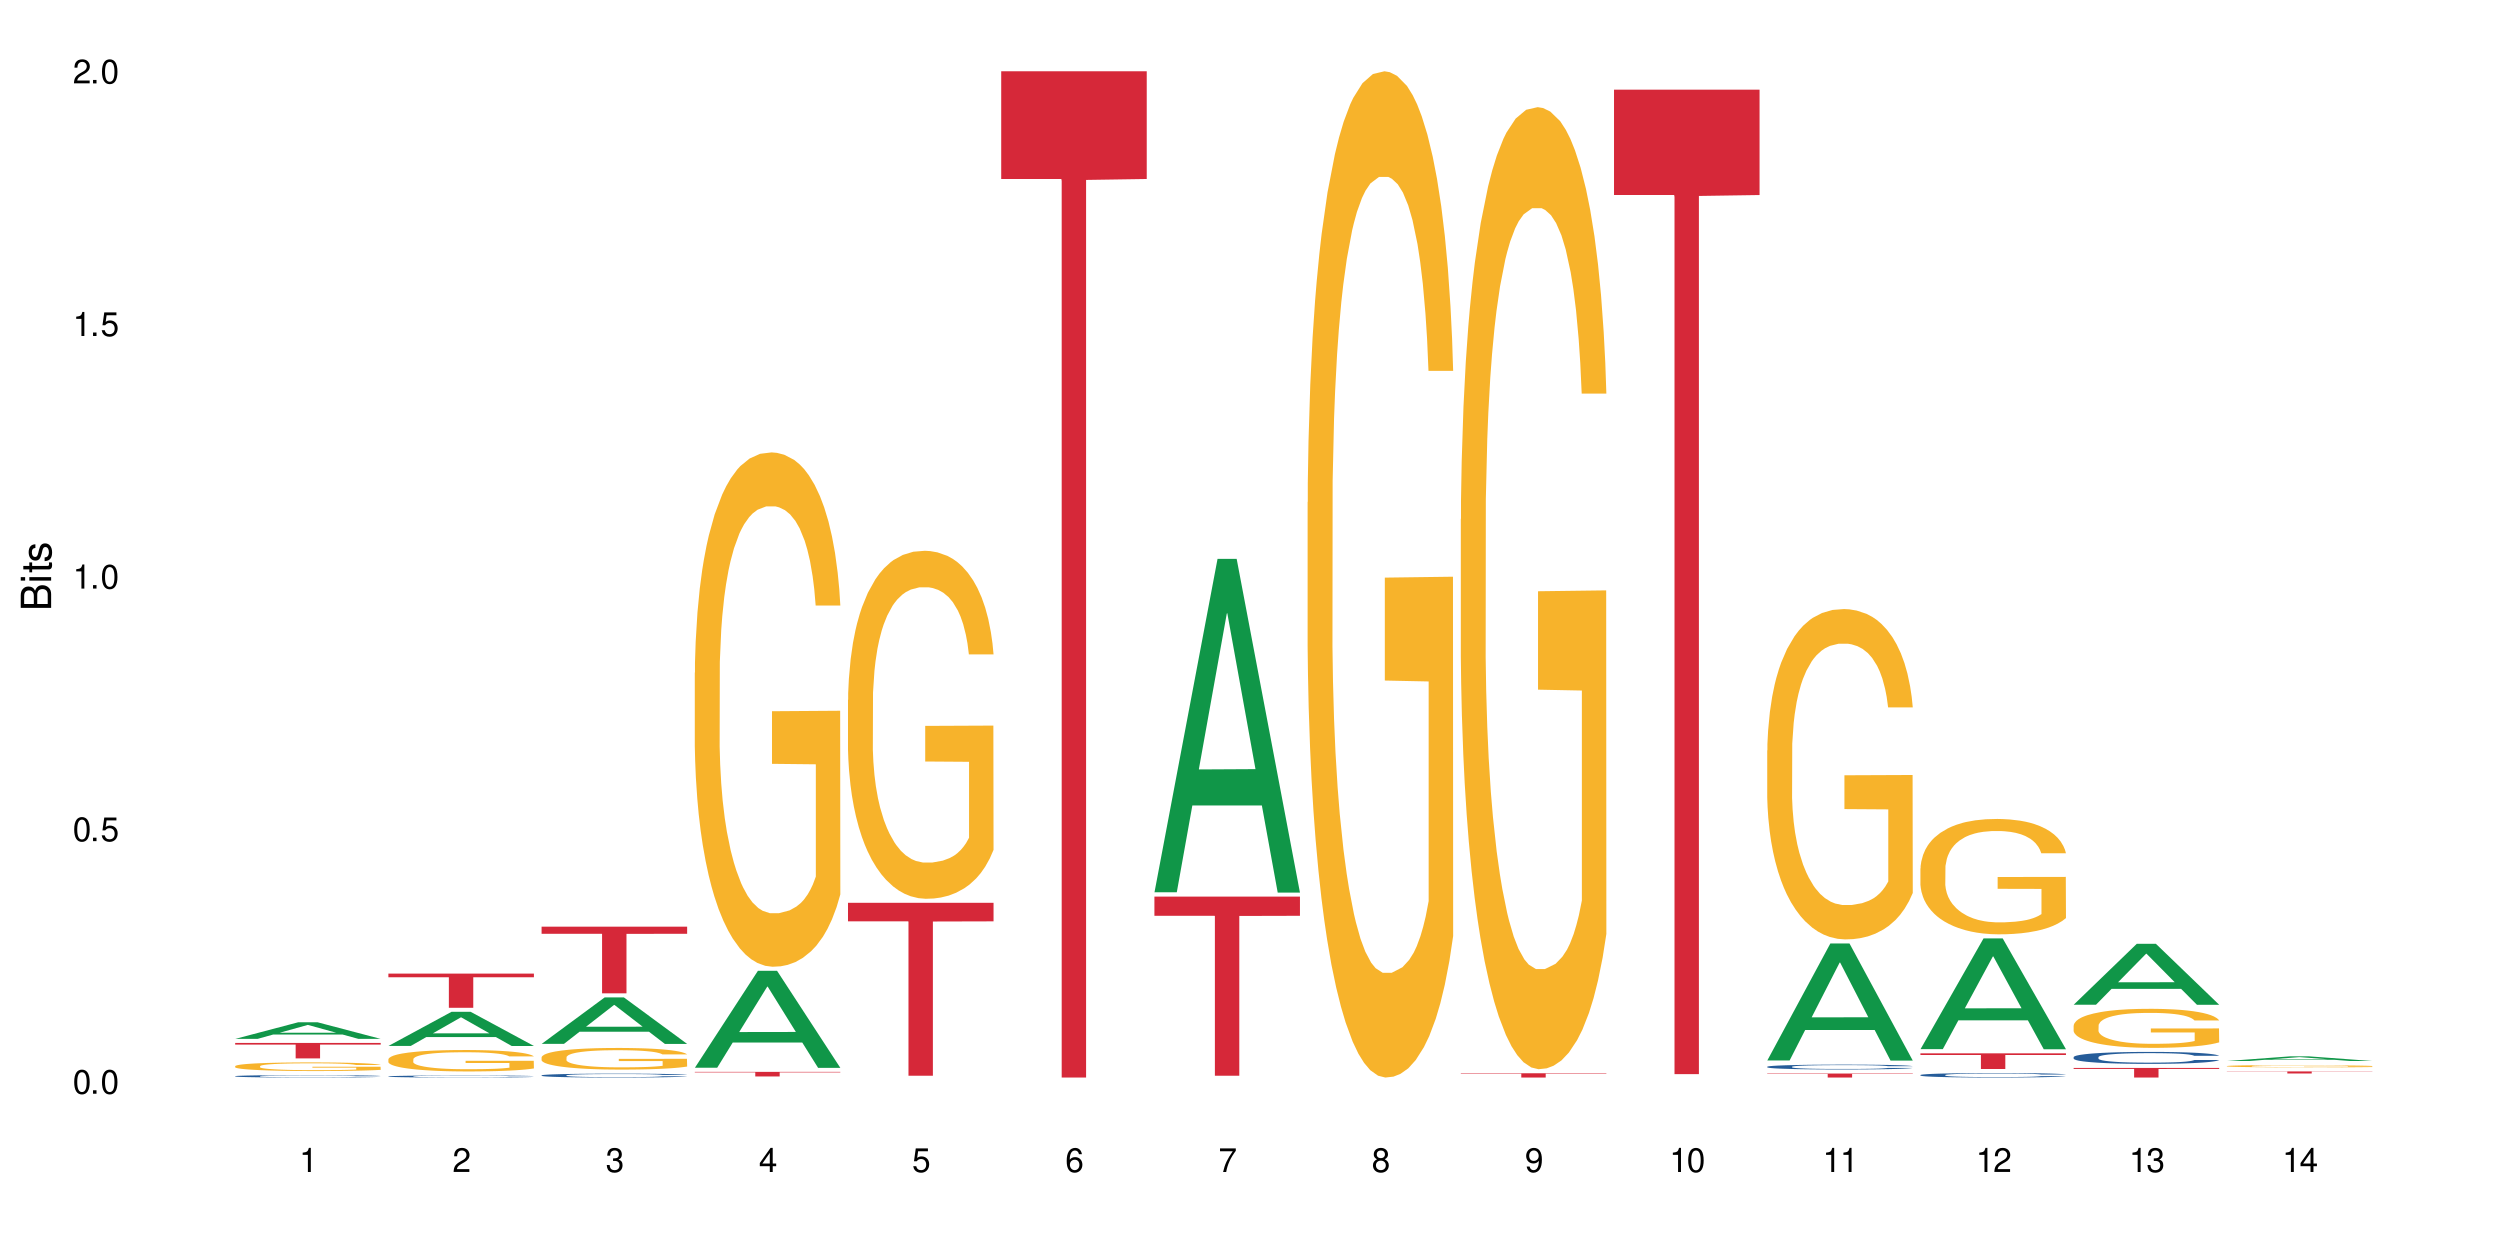 <?xml version="1.0" encoding="UTF-8"?>
<svg xmlns="http://www.w3.org/2000/svg" xmlns:xlink="http://www.w3.org/1999/xlink" width="720" height="360" viewBox="0 0 720 360">
<defs>
<g>
<g id="glyph-0-0">
</g>
<g id="glyph-0-1">
<path d="M 2.641 -6.938 C 2 -6.938 1.422 -6.656 1.078 -6.172 C 0.641 -5.562 0.406 -4.641 0.406 -3.359 C 0.406 -1.016 1.188 0.219 2.641 0.219 C 4.078 0.219 4.859 -1.016 4.859 -3.297 C 4.859 -4.641 4.656 -5.547 4.203 -6.172 C 3.844 -6.656 3.281 -6.938 2.641 -6.938 Z M 2.641 -6.188 C 3.547 -6.188 4 -5.25 4 -3.375 C 4 -1.406 3.562 -0.484 2.625 -0.484 C 1.734 -0.484 1.281 -1.438 1.281 -3.344 C 1.281 -5.25 1.734 -6.188 2.641 -6.188 Z M 2.641 -6.188 "/>
</g>
<g id="glyph-0-2">
<path d="M 1.828 -1 L 0.828 -1 L 0.828 0 L 1.828 0 Z M 1.828 -1 "/>
</g>
<g id="glyph-0-3">
<path d="M 4.562 -6.797 L 1.062 -6.797 L 0.547 -3.094 L 1.328 -3.094 C 1.719 -3.562 2.047 -3.734 2.578 -3.734 C 3.484 -3.734 4.062 -3.109 4.062 -2.094 C 4.062 -1.125 3.484 -0.531 2.578 -0.531 C 1.828 -0.531 1.375 -0.906 1.188 -1.672 L 0.328 -1.672 C 0.453 -1.109 0.547 -0.844 0.75 -0.594 C 1.125 -0.078 1.828 0.219 2.594 0.219 C 3.969 0.219 4.922 -0.781 4.922 -2.219 C 4.922 -3.562 4.031 -4.484 2.719 -4.484 C 2.25 -4.484 1.859 -4.359 1.469 -4.062 L 1.734 -5.969 L 4.562 -5.969 Z M 4.562 -6.797 "/>
</g>
<g id="glyph-0-4">
<path d="M 2.484 -4.938 L 2.484 0 L 3.328 0 L 3.328 -6.938 L 2.766 -6.938 C 2.469 -5.875 2.281 -5.734 0.984 -5.562 L 0.984 -4.938 Z M 2.484 -4.938 "/>
</g>
<g id="glyph-0-5">
<path d="M 4.859 -0.828 L 1.281 -0.828 C 1.359 -1.406 1.672 -1.781 2.5 -2.281 L 3.469 -2.828 C 4.406 -3.344 4.906 -4.062 4.906 -4.906 C 4.906 -5.484 4.672 -6.031 4.266 -6.406 C 3.859 -6.766 3.375 -6.938 2.719 -6.938 C 1.859 -6.938 1.219 -6.625 0.844 -6.031 C 0.609 -5.672 0.5 -5.234 0.484 -4.531 L 1.328 -4.531 C 1.359 -5.016 1.406 -5.281 1.531 -5.516 C 1.75 -5.938 2.188 -6.203 2.703 -6.203 C 3.469 -6.203 4.031 -5.641 4.031 -4.891 C 4.031 -4.344 3.719 -3.859 3.125 -3.516 L 2.234 -3 C 0.812 -2.172 0.406 -1.531 0.328 -0.016 L 4.859 -0.016 Z M 4.859 -0.828 "/>
</g>
<g id="glyph-0-6">
<path d="M 2.125 -3.188 L 2.578 -3.188 C 3.5 -3.188 3.984 -2.766 3.984 -1.922 C 3.984 -1.062 3.469 -0.531 2.594 -0.531 C 1.656 -0.531 1.203 -1 1.156 -2.016 L 0.312 -2.016 C 0.344 -1.453 0.438 -1.094 0.609 -0.781 C 0.953 -0.109 1.625 0.219 2.547 0.219 C 3.953 0.219 4.859 -0.625 4.859 -1.938 C 4.859 -2.828 4.516 -3.297 3.703 -3.594 C 4.344 -3.844 4.656 -4.328 4.656 -5.031 C 4.656 -6.219 3.875 -6.938 2.578 -6.938 C 1.203 -6.938 0.484 -6.172 0.453 -4.703 L 1.297 -4.703 C 1.312 -5.125 1.344 -5.359 1.453 -5.578 C 1.641 -5.969 2.062 -6.203 2.594 -6.203 C 3.344 -6.203 3.797 -5.75 3.797 -5 C 3.797 -4.516 3.609 -4.219 3.25 -4.047 C 3.016 -3.953 2.703 -3.922 2.125 -3.906 Z M 2.125 -3.188 "/>
</g>
<g id="glyph-0-7">
<path d="M 3.141 -1.672 L 3.141 0 L 3.984 0 L 3.984 -1.672 L 4.984 -1.672 L 4.984 -2.438 L 3.984 -2.438 L 3.984 -6.938 L 3.359 -6.938 L 0.266 -2.578 L 0.266 -1.672 Z M 3.141 -2.438 L 1 -2.438 L 3.141 -5.5 Z M 3.141 -2.438 "/>
</g>
<g id="glyph-0-8">
<path d="M 4.781 -5.125 C 4.609 -6.266 3.891 -6.938 2.844 -6.938 C 2.094 -6.938 1.422 -6.578 1.031 -5.953 C 0.594 -5.266 0.406 -4.422 0.406 -3.172 C 0.406 -2 0.578 -1.25 0.984 -0.641 C 1.359 -0.078 1.953 0.219 2.703 0.219 C 3.984 0.219 4.922 -0.75 4.922 -2.094 C 4.922 -3.375 4.062 -4.281 2.844 -4.281 C 2.172 -4.281 1.641 -4.031 1.281 -3.516 C 1.281 -5.234 1.828 -6.188 2.797 -6.188 C 3.391 -6.188 3.797 -5.797 3.938 -5.125 Z M 2.734 -3.531 C 3.547 -3.531 4.062 -2.953 4.062 -2.031 C 4.062 -1.156 3.484 -0.531 2.703 -0.531 C 1.922 -0.531 1.328 -1.188 1.328 -2.078 C 1.328 -2.938 1.906 -3.531 2.734 -3.531 Z M 2.734 -3.531 "/>
</g>
<g id="glyph-0-9">
<path d="M 4.984 -6.797 L 0.438 -6.797 L 0.438 -5.969 L 4.109 -5.969 C 2.5 -3.656 1.828 -2.234 1.328 0 L 2.219 0 C 2.594 -2.172 3.453 -4.047 4.984 -6.094 Z M 4.984 -6.797 "/>
</g>
<g id="glyph-0-10">
<path d="M 3.75 -3.656 C 4.469 -4.094 4.688 -4.438 4.688 -5.078 C 4.688 -6.172 3.844 -6.938 2.641 -6.938 C 1.438 -6.938 0.594 -6.172 0.594 -5.094 C 0.594 -4.438 0.812 -4.094 1.516 -3.656 C 0.734 -3.266 0.359 -2.703 0.359 -1.922 C 0.359 -0.656 1.281 0.219 2.641 0.219 C 3.984 0.219 4.922 -0.656 4.922 -1.922 C 4.922 -2.703 4.531 -3.266 3.75 -3.656 Z M 2.641 -6.188 C 3.359 -6.188 3.812 -5.75 3.812 -5.062 C 3.812 -4.406 3.344 -3.984 2.641 -3.984 C 1.922 -3.984 1.453 -4.406 1.453 -5.078 C 1.453 -5.75 1.922 -6.188 2.641 -6.188 Z M 2.641 -3.266 C 3.484 -3.266 4.062 -2.719 4.062 -1.906 C 4.062 -1.078 3.484 -0.531 2.625 -0.531 C 1.797 -0.531 1.219 -1.094 1.219 -1.906 C 1.219 -2.719 1.781 -3.266 2.641 -3.266 Z M 2.641 -3.266 "/>
</g>
<g id="glyph-0-11">
<path d="M 0.516 -1.578 C 0.672 -0.453 1.406 0.219 2.438 0.219 C 3.188 0.219 3.859 -0.141 4.266 -0.766 C 4.688 -1.453 4.891 -2.297 4.891 -3.547 C 4.891 -4.719 4.703 -5.453 4.312 -6.078 C 3.938 -6.641 3.344 -6.938 2.594 -6.938 C 1.297 -6.938 0.359 -5.969 0.359 -4.625 C 0.359 -3.344 1.234 -2.453 2.453 -2.453 C 3.094 -2.453 3.578 -2.672 4.016 -3.203 C 4 -1.484 3.469 -0.531 2.5 -0.531 C 1.906 -0.531 1.484 -0.906 1.359 -1.578 Z M 2.578 -6.203 C 3.375 -6.203 3.969 -5.531 3.969 -4.641 C 3.969 -3.797 3.391 -3.188 2.547 -3.188 C 1.734 -3.188 1.234 -3.766 1.234 -4.688 C 1.234 -5.562 1.797 -6.203 2.578 -6.203 Z M 2.578 -6.203 "/>
</g>
<g id="glyph-1-0">
</g>
<g id="glyph-1-1">
<path d="M 0 -0.953 L 0 -4.891 C 0 -5.719 -0.234 -6.344 -0.734 -6.797 C -1.188 -7.234 -1.812 -7.469 -2.5 -7.469 C -3.547 -7.469 -4.188 -7 -4.625 -5.875 C -4.984 -6.688 -5.625 -7.094 -6.531 -7.094 C -7.172 -7.094 -7.734 -6.859 -8.141 -6.391 C -8.562 -5.922 -8.75 -5.344 -8.75 -4.5 L -8.75 -0.953 Z M -4.984 -2.062 L -7.766 -2.062 L -7.766 -4.219 C -7.766 -4.844 -7.688 -5.203 -7.453 -5.5 C -7.219 -5.812 -6.859 -5.969 -6.375 -5.969 C -5.891 -5.969 -5.531 -5.812 -5.297 -5.5 C -5.062 -5.203 -4.984 -4.844 -4.984 -4.219 Z M -0.984 -2.062 L -4 -2.062 L -4 -4.781 C -4 -5.766 -3.438 -6.359 -2.484 -6.359 C -1.547 -6.359 -0.984 -5.766 -0.984 -4.781 Z M -0.984 -2.062 "/>
</g>
<g id="glyph-1-2">
<path d="M -6.281 -1.797 L -6.281 -0.797 L 0 -0.797 L 0 -1.797 Z M -8.75 -1.797 L -8.75 -0.797 L -7.484 -0.797 L -7.484 -1.797 Z M -8.75 -1.797 "/>
</g>
<g id="glyph-1-3">
<path d="M -6.281 -3.047 L -6.281 -2.016 L -8.016 -2.016 L -8.016 -1.016 L -6.281 -1.016 L -6.281 -0.172 L -5.469 -0.172 L -5.469 -1.016 L -0.719 -1.016 C -0.078 -1.016 0.281 -1.453 0.281 -2.234 C 0.281 -2.5 0.25 -2.719 0.188 -3.047 L -0.641 -3.047 C -0.609 -2.906 -0.594 -2.766 -0.594 -2.562 C -0.594 -2.141 -0.719 -2.016 -1.156 -2.016 L -5.469 -2.016 L -5.469 -3.047 Z M -6.281 -3.047 "/>
</g>
<g id="glyph-1-4">
<path d="M -4.531 -5.25 C -5.766 -5.25 -6.469 -4.422 -6.469 -2.969 C -6.469 -1.516 -5.719 -0.562 -4.547 -0.562 C -3.562 -0.562 -3.094 -1.062 -2.734 -2.562 L -2.516 -3.484 C -2.344 -4.188 -2.094 -4.469 -1.641 -4.469 C -1.047 -4.469 -0.641 -3.875 -0.641 -3 C -0.641 -2.453 -0.797 -2 -1.062 -1.75 C -1.25 -1.594 -1.422 -1.531 -1.875 -1.469 L -1.875 -0.406 C -0.422 -0.453 0.281 -1.266 0.281 -2.922 C 0.281 -4.5 -0.5 -5.516 -1.719 -5.516 C -2.656 -5.516 -3.172 -4.984 -3.469 -3.734 L -3.703 -2.766 C -3.891 -1.953 -4.156 -1.609 -4.594 -1.609 C -5.188 -1.609 -5.547 -2.125 -5.547 -2.938 C -5.547 -3.75 -5.203 -4.172 -4.531 -4.203 Z M -4.531 -5.25 "/>
</g>
</g>
</defs>
<rect x="-72" y="-36" width="864" height="432" fill="rgb(100%, 100%, 100%)" fill-opacity="1"/>
<path fill-rule="nonzero" fill="rgb(6.275%, 58.824%, 28.235%)" fill-opacity="1" d="M 67.73 299.199 L 67.777 299.191 L 85.914 294.406 L 91.422 294.406 L 109.648 299.203 L 103.242 299.203 L 98.676 297.949 L 78.656 297.949 L 74.18 299.199 L 67.73 299.199 L 80.582 297.434 L 96.84 297.43 L 88.734 295.191 L 88.645 295.184 L 88.555 295.199 L 80.539 297.43 L 80.582 297.434 Z M 67.73 299.199 "/>
<path fill-rule="nonzero" fill="rgb(14.51%, 36.078%, 60%)" fill-opacity="1" d="M 67.73 309.934 L 67.781 309.934 L 67.781 309.918 L 67.934 309.895 L 68.293 309.863 L 68.652 309.84 L 69.57 309.805 L 70.848 309.766 L 72.18 309.738 L 73.148 309.723 L 74.02 309.707 L 76.012 309.684 L 77.289 309.672 L 78.672 309.66 L 80.355 309.648 L 81.582 309.645 L 84.344 309.633 L 86.391 309.629 L 87.973 309.625 L 91.398 309.625 L 93.441 309.629 L 94.926 309.633 L 96.562 309.637 L 97.941 309.645 L 100.344 309.656 L 102.492 309.676 L 103.461 309.688 L 104.996 309.707 L 106.172 309.727 L 106.988 309.742 L 107.91 309.766 L 108.727 309.797 L 109.34 309.828 L 109.648 309.855 L 102.492 309.855 L 102.133 309.828 L 101.723 309.809 L 100.957 309.785 L 100.191 309.766 L 99.117 309.746 L 98.145 309.734 L 96.816 309.723 L 95.641 309.715 L 94.414 309.707 L 93.238 309.703 L 90.988 309.699 L 88.383 309.699 L 87.41 309.703 L 85.418 309.707 L 84.344 309.711 L 82.812 309.719 L 81.738 309.73 L 80.461 309.742 L 79.59 309.754 L 78.516 309.77 L 77.75 309.785 L 76.883 309.805 L 76.371 309.82 L 75.91 309.84 L 75.5 309.859 L 75.195 309.883 L 74.988 309.906 L 74.887 309.93 L 74.887 310.031 L 74.988 310.055 L 75.246 310.082 L 75.91 310.121 L 76.883 310.156 L 78.004 310.18 L 79.078 310.199 L 79.691 310.211 L 80.512 310.219 L 81.789 310.234 L 83.629 310.246 L 84.703 310.25 L 86.34 310.258 L 92.27 310.258 L 93.598 310.254 L 94.977 310.246 L 96.867 310.238 L 98.043 310.227 L 99.066 310.215 L 99.832 310.203 L 100.344 310.191 L 101.109 310.172 L 101.723 310.148 L 102.184 310.129 L 102.492 310.105 L 109.648 310.105 L 109.34 310.133 L 108.883 310.156 L 108.422 310.176 L 107.707 310.199 L 106.887 310.219 L 105.711 310.238 L 104.742 310.254 L 103.461 310.27 L 102.285 310.285 L 101.008 310.293 L 99.117 310.309 L 97.891 310.312 L 96.562 310.32 L 94.977 310.324 L 92.984 310.328 L 90.836 310.332 L 86.695 310.332 L 85.109 310.328 L 83.016 310.324 L 80.41 310.312 L 78.516 310.301 L 77.035 310.285 L 75.758 310.273 L 74.324 310.258 L 72.484 310.227 L 71.359 310.207 L 70.594 310.188 L 69.723 310.164 L 69.109 310.141 L 68.395 310.105 L 67.883 310.059 L 67.73 310.023 Z M 67.73 309.934 "/>
<path fill-rule="nonzero" fill="rgb(96.863%, 70.196%, 16.863%)" fill-opacity="1" d="M 67.73 307.039 L 67.781 307.039 L 67.781 306.992 L 67.988 306.891 L 68.496 306.75 L 69.164 306.633 L 69.879 306.543 L 70.34 306.496 L 71.105 306.426 L 71.77 306.379 L 73.457 306.273 L 75.602 306.18 L 76.777 306.137 L 78.109 306.102 L 80 306.059 L 80.867 306.039 L 83.527 306.004 L 86.543 305.98 L 89.863 305.977 L 91.398 305.977 L 93.496 305.984 L 96.355 306.012 L 97.992 306.035 L 99.27 306.059 L 100.602 306.086 L 102.234 306.133 L 103.77 306.188 L 104.996 306.242 L 106.223 306.309 L 107.246 306.383 L 108.113 306.461 L 108.883 306.555 L 109.34 306.637 L 109.648 306.715 L 102.543 306.715 L 102.133 306.637 L 101.672 306.574 L 100.906 306.5 L 100.141 306.445 L 99.375 306.402 L 97.941 306.344 L 96.715 306.305 L 95.18 306.273 L 93.699 306.254 L 92.012 306.242 L 90.988 306.234 L 88.281 306.234 L 85.828 306.254 L 84.395 306.27 L 83.375 306.289 L 81.941 306.324 L 81.074 306.352 L 80.562 306.367 L 79.027 306.438 L 78.004 306.504 L 77.445 306.547 L 76.727 306.613 L 76.215 306.676 L 75.652 306.766 L 75.348 306.832 L 74.938 306.988 L 74.887 307.398 L 75.039 307.484 L 75.348 307.578 L 75.758 307.66 L 76.371 307.746 L 76.984 307.812 L 78.059 307.898 L 78.977 307.957 L 79.691 307.996 L 81.074 308.059 L 81.637 308.078 L 82.965 308.121 L 84.344 308.152 L 86.031 308.18 L 87.309 308.191 L 89.355 308.203 L 91.961 308.203 L 95.027 308.191 L 96.969 308.172 L 98.301 308.152 L 99.168 308.137 L 100.242 308.113 L 101.008 308.09 L 101.723 308.066 L 102.594 308.027 L 102.594 307.484 L 89.969 307.48 L 89.969 307.227 L 109.598 307.223 L 109.648 308.113 L 108.574 308.176 L 107.246 308.234 L 105.969 308.277 L 104.637 308.316 L 102.746 308.359 L 101.215 308.387 L 98.863 308.418 L 96.715 308.441 L 94.465 308.453 L 92.473 308.461 L 90.121 308.461 L 88.023 308.457 L 85.777 308.445 L 83.988 308.426 L 82.352 308.402 L 80.715 308.375 L 78.672 308.328 L 77.34 308.289 L 75.961 308.238 L 74.582 308.184 L 73.355 308.121 L 72.535 308.074 L 71.719 308.02 L 70.848 307.953 L 70.031 307.875 L 69.418 307.805 L 68.855 307.723 L 68.445 307.648 L 68.039 307.547 L 67.832 307.465 L 67.73 307.395 Z M 67.73 307.039 "/>
<path fill-rule="nonzero" fill="rgb(83.922%, 15.686%, 22.353%)" fill-opacity="1" d="M 67.73 300.367 L 109.648 300.367 L 109.648 300.84 L 92.18 300.848 L 92.18 304.812 L 85.148 304.812 L 85.148 300.852 L 85.047 300.84 L 67.73 300.84 Z M 67.73 300.367 "/>
<path fill-rule="nonzero" fill="rgb(6.275%, 58.824%, 28.235%)" fill-opacity="1" d="M 111.855 301.23 L 111.898 301.223 L 130.035 291.402 L 135.543 291.402 L 153.77 301.242 L 147.367 301.242 L 142.801 298.672 L 122.781 298.672 L 118.301 301.23 L 111.855 301.23 L 124.707 297.609 L 140.961 297.602 L 132.855 293.008 L 132.766 293 L 132.68 293.027 L 124.66 297.602 L 124.707 297.609 Z M 111.855 301.23 "/>
<path fill-rule="nonzero" fill="rgb(14.51%, 36.078%, 60%)" fill-opacity="1" d="M 111.855 310 L 111.906 310 L 111.906 309.984 L 112.059 309.965 L 112.418 309.938 L 112.773 309.922 L 113.695 309.891 L 114.973 309.859 L 116.301 309.836 L 117.273 309.82 L 118.141 309.809 L 120.137 309.789 L 121.414 309.781 L 122.793 309.77 L 124.48 309.762 L 125.707 309.758 L 128.469 309.746 L 130.512 309.742 L 137.566 309.742 L 139.047 309.746 L 140.684 309.75 L 142.066 309.758 L 144.469 309.77 L 146.613 309.781 L 147.586 309.793 L 149.117 309.809 L 150.293 309.824 L 151.113 309.84 L 152.031 309.859 L 152.852 309.883 L 153.465 309.91 L 153.77 309.934 L 146.613 309.934 L 146.258 309.91 L 145.848 309.895 L 145.082 309.875 L 144.312 309.859 L 143.242 309.844 L 142.27 309.832 L 140.941 309.82 L 139.766 309.816 L 138.539 309.809 L 137.363 309.809 L 135.113 309.805 L 131.535 309.805 L 129.539 309.809 L 128.469 309.812 L 126.934 309.82 L 125.859 309.828 L 124.582 309.84 L 123.715 309.848 L 122.641 309.859 L 121.875 309.875 L 121.004 309.891 L 120.492 309.906 L 120.031 309.922 L 119.625 309.938 L 119.316 309.957 L 119.113 309.977 L 119.012 309.996 L 119.012 310.078 L 119.113 310.098 L 119.367 310.121 L 120.031 310.156 L 121.004 310.184 L 122.129 310.207 L 123.203 310.223 L 123.816 310.23 L 124.633 310.238 L 125.91 310.25 L 127.75 310.262 L 128.824 310.266 L 130.461 310.27 L 136.391 310.27 L 137.719 310.266 L 139.102 310.262 L 140.992 310.254 L 142.168 310.242 L 143.188 310.234 L 143.957 310.223 L 144.469 310.215 L 145.234 310.199 L 145.848 310.18 L 146.309 310.16 L 146.613 310.141 L 153.77 310.141 L 153.465 310.164 L 153.004 310.184 L 152.543 310.199 L 151.828 310.219 L 151.012 310.238 L 149.836 310.254 L 148.863 310.27 L 147.586 310.281 L 146.41 310.293 L 145.133 310.301 L 143.242 310.312 L 142.012 310.316 L 140.684 310.32 L 139.102 310.324 L 137.105 310.328 L 134.961 310.332 L 130.82 310.332 L 129.234 310.328 L 127.137 310.324 L 124.531 310.316 L 122.641 310.305 L 121.156 310.293 L 119.879 310.285 L 118.449 310.27 L 116.609 310.246 L 115.484 310.227 L 114.715 310.211 L 113.848 310.191 L 113.234 310.172 L 112.52 310.141 L 112.008 310.102 L 111.855 310.074 Z M 111.855 310 "/>
<path fill-rule="nonzero" fill="rgb(96.863%, 70.196%, 16.863%)" fill-opacity="1" d="M 111.855 305.051 L 111.906 305.043 L 111.906 304.93 L 112.109 304.676 L 112.621 304.328 L 113.285 304.039 L 114 303.816 L 114.461 303.695 L 115.227 303.527 L 115.891 303.402 L 117.578 303.148 L 119.727 302.914 L 120.902 302.812 L 122.23 302.715 L 124.121 302.609 L 124.992 302.57 L 127.648 302.48 L 130.664 302.422 L 133.988 302.406 L 135.523 302.41 L 137.617 302.434 L 140.48 302.496 L 142.117 302.551 L 143.395 302.609 L 144.723 302.684 L 146.359 302.793 L 147.891 302.93 L 149.117 303.066 L 150.348 303.234 L 151.367 303.414 L 152.238 303.613 L 153.004 303.848 L 153.465 304.047 L 153.77 304.242 L 146.664 304.242 L 146.258 304.047 L 145.797 303.895 L 145.031 303.707 L 144.262 303.574 L 143.496 303.465 L 142.066 303.32 L 140.84 303.23 L 139.305 303.148 L 137.82 303.098 L 136.137 303.066 L 135.113 303.055 L 132.402 303.055 L 129.949 303.094 L 128.52 303.137 L 127.496 303.184 L 126.066 303.27 L 125.195 303.336 L 124.684 303.379 L 123.152 303.555 L 122.129 303.715 L 121.566 303.82 L 120.852 303.988 L 120.34 304.141 L 119.777 304.367 L 119.469 304.535 L 119.062 304.918 L 119.012 305.934 L 119.164 306.148 L 119.469 306.379 L 119.879 306.582 L 120.492 306.797 L 121.105 306.961 L 122.18 307.18 L 123.102 307.328 L 123.816 307.422 L 125.195 307.574 L 125.758 307.625 L 127.086 307.727 L 128.469 307.805 L 130.152 307.875 L 131.434 307.906 L 133.477 307.934 L 136.082 307.934 L 139.152 307.902 L 141.094 307.855 L 142.422 307.812 L 143.293 307.773 L 144.363 307.711 L 145.133 307.652 L 145.848 307.59 L 146.715 307.496 L 146.715 306.148 L 134.09 306.145 L 134.09 305.512 L 153.719 305.508 L 153.77 307.711 L 152.699 307.863 L 151.367 308.008 L 150.09 308.121 L 148.762 308.219 L 146.871 308.324 L 145.336 308.391 L 142.984 308.473 L 140.84 308.523 L 138.59 308.555 L 136.594 308.574 L 134.242 308.578 L 132.148 308.566 L 129.898 308.531 L 128.109 308.488 L 126.473 308.43 L 124.84 308.359 L 122.793 308.238 L 121.465 308.145 L 120.082 308.027 L 118.703 307.883 L 117.477 307.734 L 116.66 307.613 L 115.84 307.48 L 114.973 307.309 L 114.152 307.117 L 113.539 306.941 L 112.98 306.746 L 112.57 306.559 L 112.16 306.305 L 111.957 306.102 L 111.855 305.93 Z M 111.855 305.051 "/>
<path fill-rule="nonzero" fill="rgb(83.922%, 15.686%, 22.353%)" fill-opacity="1" d="M 111.855 280.395 L 153.77 280.395 L 153.77 281.449 L 136.301 281.457 L 136.301 290.238 L 129.273 290.238 L 129.273 281.469 L 129.172 281.449 L 111.855 281.449 Z M 111.855 280.395 "/>
<path fill-rule="nonzero" fill="rgb(6.275%, 58.824%, 28.235%)" fill-opacity="1" d="M 155.977 300.633 L 156.023 300.621 L 174.16 287.242 L 179.668 287.242 L 197.895 300.648 L 191.488 300.648 L 186.922 297.148 L 166.902 297.148 L 162.426 300.633 L 155.977 300.633 L 168.828 295.699 L 185.086 295.688 L 176.98 289.434 L 176.891 289.422 L 176.801 289.457 L 168.785 295.688 L 168.828 295.699 Z M 155.977 300.633 "/>
<path fill-rule="nonzero" fill="rgb(14.51%, 36.078%, 60%)" fill-opacity="1" d="M 155.977 309.699 L 156.027 309.695 L 156.027 309.672 L 156.18 309.633 L 156.539 309.582 L 156.898 309.551 L 157.816 309.488 L 159.094 309.43 L 160.426 309.387 L 161.395 309.359 L 162.266 309.336 L 164.258 309.301 L 165.535 309.281 L 166.918 309.262 L 168.602 309.246 L 169.828 309.234 L 172.59 309.219 L 174.637 309.211 L 176.219 309.207 L 179.645 309.207 L 181.688 309.211 L 183.172 309.219 L 184.809 309.227 L 186.188 309.234 L 188.59 309.258 L 190.738 309.285 L 191.707 309.305 L 193.242 309.336 L 194.418 309.367 L 195.234 309.391 L 196.156 309.43 L 196.973 309.477 L 197.586 309.527 L 197.895 309.574 L 190.738 309.574 L 190.379 309.531 L 189.969 309.5 L 189.203 309.457 L 188.438 309.43 L 187.363 309.398 L 186.391 309.379 L 185.062 309.359 L 183.887 309.348 L 182.66 309.336 L 181.484 309.332 L 179.234 309.324 L 176.629 309.324 L 175.656 309.328 L 173.664 309.336 L 172.59 309.344 L 171.059 309.355 L 169.984 309.371 L 168.707 309.391 L 167.836 309.41 L 166.762 309.434 L 165.996 309.461 L 165.129 309.492 L 164.617 309.52 L 164.156 309.547 L 163.746 309.582 L 163.441 309.617 L 163.234 309.656 L 163.133 309.691 L 163.133 309.852 L 163.234 309.887 L 163.492 309.934 L 164.156 309.996 L 165.129 310.051 L 166.25 310.094 L 167.324 310.121 L 167.938 310.137 L 168.758 310.152 L 170.035 310.176 L 171.875 310.195 L 172.949 310.203 L 174.582 310.211 L 176.27 310.215 L 178.52 310.215 L 180.512 310.211 L 181.844 310.207 L 183.223 310.199 L 185.113 310.18 L 186.289 310.164 L 187.312 310.145 L 188.078 310.125 L 188.59 310.109 L 189.355 310.078 L 189.969 310.043 L 190.43 310.004 L 190.738 309.973 L 197.895 309.973 L 197.586 310.012 L 197.129 310.051 L 196.668 310.082 L 195.953 310.117 L 195.133 310.148 L 193.957 310.184 L 192.988 310.211 L 191.707 310.234 L 190.531 310.254 L 189.254 310.273 L 187.363 310.293 L 186.137 310.301 L 184.809 310.312 L 183.223 310.32 L 181.23 310.328 L 179.082 310.332 L 174.941 310.332 L 173.355 310.328 L 171.262 310.316 L 168.652 310.297 L 166.762 310.277 L 165.281 310.258 L 164.004 310.238 L 162.57 310.211 L 160.73 310.164 L 159.605 310.133 L 158.84 310.102 L 157.969 310.062 L 157.355 310.027 L 156.641 309.969 L 156.129 309.895 L 155.977 309.84 Z M 155.977 309.699 "/>
<path fill-rule="nonzero" fill="rgb(96.863%, 70.196%, 16.863%)" fill-opacity="1" d="M 155.977 304.48 L 156.027 304.477 L 156.027 304.359 L 156.234 304.105 L 156.742 303.75 L 157.41 303.461 L 158.125 303.234 L 158.582 303.113 L 159.352 302.945 L 160.016 302.816 L 161.703 302.562 L 163.848 302.324 L 165.023 302.219 L 166.355 302.125 L 168.246 302.016 L 169.113 301.977 L 171.773 301.883 L 174.789 301.828 L 178.109 301.809 L 179.645 301.816 L 181.742 301.84 L 184.602 301.902 L 186.238 301.957 L 187.516 302.016 L 188.848 302.09 L 190.48 302.203 L 192.016 302.34 L 193.242 302.477 L 194.469 302.648 L 195.492 302.828 L 196.359 303.027 L 197.129 303.27 L 197.586 303.469 L 197.895 303.668 L 190.789 303.668 L 190.379 303.469 L 189.918 303.312 L 189.152 303.125 L 188.387 302.988 L 187.617 302.879 L 186.188 302.734 L 184.961 302.641 L 183.426 302.562 L 181.945 302.512 L 180.258 302.477 L 179.234 302.465 L 176.527 302.465 L 174.074 302.504 L 172.641 302.551 L 171.617 302.598 L 170.188 302.68 L 169.32 302.75 L 168.809 302.797 L 167.273 302.973 L 166.25 303.133 L 165.688 303.238 L 164.973 303.41 L 164.461 303.562 L 163.898 303.793 L 163.594 303.961 L 163.184 304.348 L 163.133 305.375 L 163.285 305.59 L 163.594 305.824 L 164.004 306.027 L 164.617 306.246 L 165.23 306.41 L 166.305 306.633 L 167.223 306.781 L 167.938 306.879 L 169.32 307.031 L 169.883 307.082 L 171.211 307.184 L 172.59 307.266 L 174.277 307.332 L 175.555 307.367 L 177.602 307.395 L 180.207 307.395 L 183.273 307.359 L 185.215 307.316 L 186.547 307.27 L 187.414 307.23 L 188.488 307.168 L 189.254 307.109 L 189.969 307.047 L 190.84 306.953 L 190.84 305.59 L 178.215 305.586 L 178.215 304.949 L 197.844 304.941 L 197.895 307.168 L 196.82 307.32 L 195.492 307.469 L 194.215 307.582 L 192.883 307.68 L 190.992 307.789 L 189.461 307.855 L 187.109 307.938 L 184.961 307.988 L 182.711 308.023 L 180.719 308.039 L 178.367 308.043 L 176.27 308.031 L 174.023 308 L 172.234 307.953 L 170.598 307.895 L 168.961 307.824 L 166.918 307.703 L 165.586 307.605 L 164.207 307.488 L 162.828 307.344 L 161.602 307.191 L 160.781 307.07 L 159.965 306.934 L 159.094 306.762 L 158.277 306.57 L 157.664 306.395 L 157.102 306.195 L 156.691 306.008 L 156.285 305.75 L 156.078 305.547 L 155.977 305.367 Z M 155.977 304.48 "/>
<path fill-rule="nonzero" fill="rgb(83.922%, 15.686%, 22.353%)" fill-opacity="1" d="M 155.977 266.879 L 197.895 266.879 L 197.895 268.934 L 180.426 268.953 L 180.426 286.078 L 173.395 286.078 L 173.395 268.969 L 173.293 268.934 L 155.977 268.934 Z M 155.977 266.879 "/>
<path fill-rule="nonzero" fill="rgb(6.275%, 58.824%, 28.235%)" fill-opacity="1" d="M 200.102 307.516 L 200.145 307.492 L 218.281 279.59 L 223.789 279.59 L 242.016 307.543 L 235.613 307.543 L 231.047 300.246 L 211.027 300.246 L 206.547 307.516 L 200.102 307.516 L 212.953 297.23 L 229.207 297.203 L 221.102 284.156 L 221.012 284.133 L 220.926 284.211 L 212.906 297.203 L 212.953 297.23 Z M 200.102 307.516 "/>
<path fill-rule="nonzero" fill="rgb(96.863%, 70.196%, 16.863%)" fill-opacity="1" d="M 200.102 193.738 L 200.152 193.602 L 200.152 190.898 L 200.355 184.809 L 200.867 176.422 L 201.531 169.523 L 202.246 164.109 L 202.707 161.27 L 203.473 157.211 L 204.137 154.234 L 205.824 148.148 L 207.973 142.465 L 209.148 140.031 L 210.477 137.73 L 212.367 135.16 L 213.238 134.211 L 215.895 132.047 L 218.91 130.695 L 222.234 130.289 L 223.77 130.426 L 225.863 130.965 L 228.727 132.453 L 230.363 133.809 L 231.641 135.16 L 232.969 136.918 L 234.605 139.625 L 236.137 142.871 L 237.363 146.117 L 238.594 150.176 L 239.613 154.504 L 240.484 159.242 L 241.25 164.922 L 241.711 169.656 L 242.016 174.395 L 234.91 174.395 L 234.504 169.656 L 234.043 166.004 L 233.277 161.539 L 232.508 158.293 L 231.742 155.723 L 230.312 152.207 L 229.082 150.043 L 227.551 148.148 L 226.066 146.93 L 224.383 146.117 L 223.359 145.848 L 220.648 145.848 L 218.195 146.793 L 216.766 147.875 L 215.742 148.957 L 214.312 150.988 L 213.441 152.613 L 212.93 153.695 L 211.398 157.887 L 210.375 161.676 L 209.812 164.246 L 209.098 168.305 L 208.586 171.957 L 208.023 177.367 L 207.715 181.426 L 207.309 190.625 L 207.258 214.977 L 207.41 220.121 L 207.715 225.664 L 208.125 230.535 L 208.738 235.676 L 209.352 239.602 L 210.426 244.875 L 211.348 248.395 L 212.062 250.695 L 213.441 254.348 L 214.004 255.562 L 215.332 258 L 216.715 259.895 L 218.398 261.516 L 219.68 262.328 L 221.723 263.004 L 224.328 263.004 L 227.398 262.191 L 229.34 261.109 L 230.668 260.027 L 231.539 259.082 L 232.609 257.594 L 233.379 256.242 L 234.094 254.754 L 234.961 252.453 L 234.961 220.121 L 222.336 219.984 L 222.336 204.832 L 241.965 204.695 L 242.016 257.594 L 240.941 261.246 L 239.613 264.762 L 238.336 267.469 L 237.008 269.77 L 235.117 272.34 L 233.582 273.965 L 231.23 275.855 L 229.082 277.074 L 226.836 277.887 L 224.84 278.293 L 222.488 278.426 L 220.395 278.156 L 218.145 277.344 L 216.355 276.262 L 214.719 274.91 L 213.082 273.152 L 211.039 270.309 L 209.711 268.012 L 208.328 265.168 L 206.949 261.789 L 205.723 258.133 L 204.906 255.293 L 204.086 252.047 L 203.219 247.988 L 202.398 243.387 L 201.785 239.195 L 201.223 234.461 L 200.816 229.996 L 200.406 223.906 L 200.203 219.035 L 200.102 214.844 Z M 200.102 193.738 "/>
<path fill-rule="nonzero" fill="rgb(83.922%, 15.686%, 22.353%)" fill-opacity="1" d="M 200.102 308.707 L 242.016 308.707 L 242.016 308.848 L 224.547 308.848 L 224.547 310.023 L 217.52 310.023 L 217.52 308.852 L 217.418 308.848 L 200.102 308.848 Z M 200.102 308.707 "/>
<path fill-rule="nonzero" fill="rgb(96.863%, 70.196%, 16.863%)" fill-opacity="1" d="M 244.223 201.555 L 244.273 201.461 L 244.273 199.633 L 244.477 195.512 L 244.988 189.836 L 245.652 185.168 L 246.371 181.508 L 246.828 179.586 L 247.598 176.84 L 248.262 174.824 L 249.949 170.707 L 252.094 166.863 L 253.27 165.215 L 254.602 163.66 L 256.492 161.922 L 257.359 161.277 L 260.02 159.816 L 263.035 158.898 L 266.355 158.625 L 267.891 158.715 L 269.988 159.082 L 272.848 160.09 L 274.484 161.004 L 275.762 161.922 L 277.094 163.109 L 278.727 164.941 L 280.262 167.137 L 281.488 169.336 L 282.715 172.082 L 283.738 175.008 L 284.605 178.211 L 285.371 182.059 L 285.832 185.262 L 286.141 188.465 L 279.035 188.465 L 278.625 185.262 L 278.164 182.789 L 277.398 179.77 L 276.633 177.57 L 275.863 175.832 L 274.434 173.453 L 273.207 171.988 L 271.672 170.707 L 270.191 169.883 L 268.504 169.336 L 267.48 169.152 L 264.773 169.152 L 262.32 169.793 L 260.887 170.523 L 259.863 171.258 L 258.434 172.629 L 257.566 173.727 L 257.055 174.461 L 255.52 177.297 L 254.496 179.859 L 253.934 181.598 L 253.219 184.344 L 252.707 186.816 L 252.145 190.477 L 251.84 193.223 L 251.43 199.449 L 251.379 215.926 L 251.531 219.402 L 251.84 223.156 L 252.25 226.449 L 252.863 229.93 L 253.477 232.582 L 254.547 236.152 L 255.469 238.531 L 256.184 240.09 L 257.566 242.559 L 258.129 243.383 L 259.457 245.031 L 260.836 246.312 L 262.523 247.41 L 263.801 247.961 L 265.848 248.418 L 268.453 248.418 L 271.52 247.867 L 273.461 247.137 L 274.793 246.406 L 275.66 245.766 L 276.734 244.758 L 277.5 243.84 L 278.215 242.836 L 279.086 241.277 L 279.086 219.402 L 266.461 219.312 L 266.461 209.059 L 286.09 208.969 L 286.141 244.758 L 285.066 247.227 L 283.738 249.609 L 282.461 251.438 L 281.129 252.996 L 279.238 254.734 L 277.707 255.832 L 275.355 257.113 L 273.207 257.938 L 270.957 258.488 L 268.965 258.762 L 266.613 258.852 L 264.516 258.668 L 262.27 258.121 L 260.477 257.387 L 258.844 256.473 L 257.207 255.281 L 255.164 253.359 L 253.832 251.805 L 252.453 249.883 L 251.074 247.594 L 249.848 245.125 L 249.027 243.199 L 248.211 241.004 L 247.34 238.258 L 246.523 235.145 L 245.91 232.309 L 245.348 229.105 L 244.938 226.086 L 244.531 221.965 L 244.324 218.672 L 244.223 215.832 Z M 244.223 201.555 "/>
<path fill-rule="nonzero" fill="rgb(83.922%, 15.686%, 22.353%)" fill-opacity="1" d="M 244.223 260.016 L 286.141 260.016 L 286.141 265.348 L 268.672 265.395 L 268.672 309.809 L 261.641 309.809 L 261.641 265.441 L 261.539 265.348 L 244.223 265.348 Z M 244.223 260.016 "/>
<path fill-rule="nonzero" fill="rgb(83.922%, 15.686%, 22.353%)" fill-opacity="1" d="M 288.348 20.527 L 330.262 20.527 L 330.262 51.547 L 312.793 51.82 L 312.793 310.332 L 305.766 310.332 L 305.766 52.094 L 305.664 51.547 L 288.348 51.547 Z M 288.348 20.527 "/>
<path fill-rule="nonzero" fill="rgb(6.275%, 58.824%, 28.235%)" fill-opacity="1" d="M 332.469 256.973 L 332.512 256.883 L 350.652 160.957 L 356.16 160.957 L 374.387 257.062 L 367.98 257.062 L 363.414 231.977 L 343.395 231.977 L 338.918 256.973 L 332.469 256.973 L 345.32 221.598 L 361.578 221.508 L 353.473 176.66 L 353.383 176.57 L 353.293 176.84 L 345.277 221.508 L 345.32 221.598 Z M 332.469 256.973 "/>
<path fill-rule="nonzero" fill="rgb(83.922%, 15.686%, 22.353%)" fill-opacity="1" d="M 332.469 258.227 L 374.387 258.227 L 374.387 263.75 L 356.918 263.797 L 356.918 309.816 L 349.887 309.816 L 349.887 263.848 L 349.785 263.75 L 332.469 263.75 Z M 332.469 258.227 "/>
<path fill-rule="nonzero" fill="rgb(96.863%, 70.196%, 16.863%)" fill-opacity="1" d="M 376.594 144.652 L 376.645 144.387 L 376.645 139.094 L 376.848 127.184 L 377.359 110.777 L 378.023 97.277 L 378.738 86.691 L 379.199 81.133 L 379.965 73.195 L 380.629 67.371 L 382.316 55.461 L 384.465 44.348 L 385.641 39.582 L 386.969 35.082 L 388.859 30.055 L 389.73 28.203 L 392.387 23.965 L 395.402 21.32 L 398.727 20.527 L 400.258 20.789 L 402.355 21.848 L 405.219 24.762 L 406.855 27.406 L 408.133 30.055 L 409.461 33.496 L 411.098 38.789 L 412.629 45.141 L 413.855 51.492 L 415.082 59.43 L 416.105 67.902 L 416.977 77.164 L 417.742 88.281 L 418.203 97.543 L 418.508 106.805 L 411.402 106.805 L 410.996 97.543 L 410.535 90.398 L 409.766 81.664 L 409 75.312 L 408.234 70.281 L 406.801 63.402 L 405.574 59.168 L 404.043 55.461 L 402.559 53.078 L 400.871 51.492 L 399.852 50.961 L 397.141 50.961 L 394.688 52.816 L 393.258 54.934 L 392.234 57.051 L 390.801 61.02 L 389.934 64.195 L 389.422 66.312 L 387.891 74.516 L 386.867 81.93 L 386.305 86.957 L 385.59 94.898 L 385.078 102.043 L 384.516 112.629 L 384.207 120.57 L 383.801 138.566 L 383.75 186.207 L 383.902 196.262 L 384.207 207.113 L 384.617 216.641 L 385.23 226.699 L 385.844 234.375 L 386.918 244.695 L 387.836 251.578 L 388.555 256.078 L 389.934 263.223 L 390.496 265.605 L 391.824 270.367 L 393.207 274.074 L 394.891 277.25 L 396.172 278.836 L 398.215 280.16 L 400.82 280.16 L 403.891 278.574 L 405.832 276.457 L 407.16 274.34 L 408.031 272.484 L 409.102 269.574 L 409.871 266.926 L 410.586 264.016 L 411.453 259.516 L 411.453 196.262 L 398.828 195.996 L 398.828 166.355 L 418.457 166.09 L 418.508 269.574 L 417.434 276.719 L 416.105 283.602 L 414.828 288.895 L 413.5 293.395 L 411.609 298.422 L 410.074 301.598 L 407.723 305.305 L 405.574 307.688 L 403.328 309.273 L 401.332 310.066 L 398.98 310.332 L 396.887 309.805 L 394.637 308.215 L 392.848 306.098 L 391.211 303.453 L 389.574 300.012 L 387.531 294.453 L 386.203 289.953 L 384.82 284.395 L 383.441 277.777 L 382.215 270.633 L 381.398 265.074 L 380.578 258.723 L 379.711 250.781 L 378.891 241.785 L 378.277 233.578 L 377.715 224.316 L 377.309 215.582 L 376.898 203.672 L 376.695 194.145 L 376.594 185.941 Z M 376.594 144.652 "/>
<path fill-rule="nonzero" fill="rgb(96.863%, 70.196%, 16.863%)" fill-opacity="1" d="M 420.715 149.531 L 420.766 149.281 L 420.766 144.219 L 420.969 132.832 L 421.48 117.145 L 422.145 104.238 L 422.863 94.117 L 423.32 88.805 L 424.09 81.211 L 424.754 75.645 L 426.441 64.258 L 428.586 53.633 L 429.762 49.078 L 431.094 44.773 L 432.984 39.969 L 433.852 38.195 L 436.512 34.148 L 439.527 31.617 L 442.848 30.859 L 444.383 31.113 L 446.477 32.125 L 449.34 34.906 L 450.977 37.438 L 452.254 39.969 L 453.582 43.258 L 455.219 48.316 L 456.754 54.391 L 457.98 60.465 L 459.207 68.055 L 460.23 76.152 L 461.098 85.008 L 461.863 95.637 L 462.324 104.492 L 462.633 113.348 L 455.527 113.348 L 455.117 104.492 L 454.656 97.66 L 453.891 89.309 L 453.125 83.238 L 452.355 78.43 L 450.926 71.852 L 449.699 67.801 L 448.164 64.258 L 446.684 61.98 L 444.996 60.465 L 443.973 59.957 L 441.266 59.957 L 438.812 61.73 L 437.379 63.754 L 436.355 65.777 L 434.926 69.574 L 434.059 72.609 L 433.547 74.633 L 432.012 82.477 L 430.988 89.562 L 430.426 94.371 L 429.711 101.961 L 429.199 108.793 L 428.637 118.914 L 428.332 126.508 L 427.922 143.711 L 427.871 189.258 L 428.023 198.875 L 428.332 209.25 L 428.742 218.359 L 429.355 227.973 L 429.969 235.312 L 431.039 245.18 L 431.961 251.758 L 432.676 256.062 L 434.059 262.891 L 434.617 265.168 L 435.949 269.723 L 437.328 273.266 L 439.016 276.305 L 440.293 277.82 L 442.336 279.086 L 444.945 279.086 L 448.012 277.57 L 449.953 275.543 L 451.285 273.52 L 452.152 271.75 L 453.227 268.965 L 453.992 266.434 L 454.707 263.652 L 455.578 259.352 L 455.578 198.875 L 442.953 198.621 L 442.953 170.281 L 462.582 170.027 L 462.633 268.965 L 461.559 275.797 L 460.23 282.375 L 458.953 287.438 L 457.621 291.738 L 455.73 296.547 L 454.195 299.582 L 451.848 303.125 L 449.699 305.402 L 447.449 306.922 L 445.457 307.68 L 443.105 307.934 L 441.008 307.426 L 438.758 305.91 L 436.969 303.883 L 435.336 301.355 L 433.699 298.066 L 431.652 292.75 L 430.324 288.449 L 428.945 283.137 L 427.566 276.809 L 426.336 269.977 L 425.52 264.664 L 424.703 258.59 L 423.832 251 L 423.016 242.398 L 422.402 234.551 L 421.84 225.695 L 421.43 217.348 L 421.023 205.961 L 420.816 196.852 L 420.715 189.008 Z M 420.715 149.531 "/>
<path fill-rule="nonzero" fill="rgb(83.922%, 15.686%, 22.353%)" fill-opacity="1" d="M 420.715 309.098 L 462.633 309.098 L 462.633 309.23 L 445.16 309.23 L 445.16 310.332 L 438.133 310.332 L 438.133 309.23 L 420.715 309.23 Z M 420.715 309.098 "/>
<path fill-rule="nonzero" fill="rgb(83.922%, 15.686%, 22.353%)" fill-opacity="1" d="M 464.836 25.816 L 506.754 25.816 L 506.754 56.168 L 489.285 56.434 L 489.285 309.355 L 482.258 309.355 L 482.258 56.699 L 482.156 56.168 L 464.836 56.168 Z M 464.836 25.816 "/>
<path fill-rule="nonzero" fill="rgb(6.275%, 58.824%, 28.235%)" fill-opacity="1" d="M 508.961 305.418 L 509.004 305.383 L 527.145 271.715 L 532.652 271.715 L 550.879 305.449 L 544.473 305.449 L 539.906 296.645 L 519.887 296.645 L 515.41 305.418 L 508.961 305.418 L 521.812 293 L 538.07 292.969 L 529.965 277.227 L 529.875 277.195 L 529.785 277.289 L 521.77 292.969 L 521.812 293 Z M 508.961 305.418 "/>
<path fill-rule="nonzero" fill="rgb(14.51%, 36.078%, 60%)" fill-opacity="1" d="M 508.961 307.219 L 509.012 307.219 L 509.012 307.188 L 509.164 307.137 L 509.523 307.078 L 509.883 307.035 L 510.801 306.961 L 512.078 306.887 L 513.406 306.832 L 514.379 306.797 L 515.25 306.773 L 517.242 306.727 L 518.52 306.703 L 519.898 306.68 L 521.586 306.656 L 522.812 306.645 L 525.574 306.625 L 527.617 306.617 L 529.203 306.613 L 532.629 306.613 L 534.672 306.617 L 536.156 306.625 L 537.793 306.633 L 539.172 306.645 L 541.574 306.672 L 543.723 306.707 L 544.691 306.73 L 546.227 306.77 L 547.402 306.809 L 548.219 306.84 L 549.141 306.887 L 549.957 306.945 L 550.57 307.008 L 550.879 307.066 L 543.723 307.066 L 543.363 307.012 L 542.953 306.973 L 542.188 306.922 L 541.422 306.883 L 540.348 306.848 L 539.375 306.824 L 538.047 306.801 L 536.871 306.785 L 535.645 306.773 L 534.469 306.766 L 532.219 306.758 L 529.613 306.758 L 528.641 306.762 L 526.648 306.77 L 525.574 306.777 L 524.039 306.797 L 522.969 306.812 L 521.688 306.84 L 520.82 306.859 L 519.746 306.895 L 518.98 306.922 L 518.109 306.965 L 517.602 306.996 L 517.141 307.031 L 516.73 307.074 L 516.426 307.121 L 516.219 307.168 L 516.117 307.211 L 516.117 307.41 L 516.219 307.457 L 516.477 307.508 L 517.141 307.586 L 518.109 307.656 L 519.234 307.707 L 520.309 307.746 L 520.922 307.766 L 521.742 307.785 L 523.02 307.809 L 524.859 307.836 L 525.934 307.848 L 527.566 307.855 L 529.254 307.859 L 531.504 307.859 L 533.496 307.855 L 534.828 307.852 L 536.207 307.84 L 538.098 307.816 L 539.273 307.797 L 540.297 307.773 L 541.062 307.75 L 541.574 307.73 L 542.34 307.688 L 542.953 307.645 L 543.414 307.602 L 543.723 307.559 L 550.879 307.559 L 550.57 307.609 L 550.109 307.66 L 549.652 307.695 L 548.934 307.738 L 548.117 307.781 L 546.941 307.824 L 545.969 307.855 L 544.691 307.887 L 543.516 307.91 L 542.238 307.93 L 540.348 307.957 L 539.121 307.969 L 537.793 307.98 L 536.207 307.992 L 534.215 308 L 532.066 308.004 L 530.074 308.008 L 527.926 308.004 L 526.34 308 L 524.246 307.988 L 521.637 307.965 L 519.746 307.941 L 518.266 307.918 L 516.988 307.891 L 515.555 307.855 L 513.715 307.801 L 512.59 307.758 L 511.824 307.723 L 510.953 307.672 L 510.34 307.625 L 509.625 307.555 L 509.113 307.465 L 508.961 307.395 Z M 508.961 307.219 "/>
<path fill-rule="nonzero" fill="rgb(96.863%, 70.196%, 16.863%)" fill-opacity="1" d="M 508.961 216.156 L 509.012 216.07 L 509.012 214.332 L 509.215 210.422 L 509.727 205.035 L 510.391 200.605 L 511.109 197.129 L 511.566 195.305 L 512.336 192.695 L 513 190.785 L 514.688 186.875 L 516.832 183.227 L 518.008 181.66 L 519.336 180.184 L 521.23 178.531 L 522.098 177.926 L 524.758 176.535 L 527.773 175.664 L 531.094 175.406 L 532.629 175.492 L 534.723 175.84 L 537.586 176.797 L 539.223 177.664 L 540.5 178.531 L 541.828 179.664 L 543.465 181.402 L 545 183.484 L 546.227 185.57 L 547.453 188.18 L 548.477 190.957 L 549.344 194 L 550.109 197.648 L 550.57 200.691 L 550.879 203.73 L 543.773 203.73 L 543.363 200.691 L 542.902 198.344 L 542.137 195.477 L 541.371 193.391 L 540.602 191.742 L 539.172 189.48 L 537.945 188.09 L 536.41 186.875 L 534.93 186.094 L 533.242 185.57 L 532.219 185.398 L 529.512 185.398 L 527.055 186.004 L 525.625 186.699 L 524.602 187.395 L 523.172 188.699 L 522.301 189.742 L 521.793 190.438 L 520.258 193.133 L 519.234 195.562 L 518.672 197.215 L 517.957 199.82 L 517.445 202.168 L 516.883 205.645 L 516.578 208.25 L 516.168 214.16 L 516.117 229.801 L 516.27 233.102 L 516.578 236.664 L 516.988 239.793 L 517.602 243.094 L 518.215 245.613 L 519.285 249.004 L 520.207 251.262 L 520.922 252.738 L 522.301 255.086 L 522.863 255.867 L 524.195 257.434 L 525.574 258.648 L 527.262 259.691 L 528.539 260.211 L 530.582 260.648 L 533.191 260.648 L 536.258 260.125 L 538.199 259.43 L 539.531 258.734 L 540.398 258.125 L 541.473 257.172 L 542.238 256.301 L 542.953 255.348 L 543.824 253.867 L 543.824 233.102 L 531.195 233.016 L 531.195 223.281 L 550.828 223.195 L 550.879 257.172 L 549.805 259.516 L 548.477 261.777 L 547.195 263.516 L 545.867 264.992 L 543.977 266.641 L 542.441 267.684 L 540.09 268.902 L 537.945 269.684 L 535.695 270.203 L 533.703 270.465 L 531.352 270.551 L 529.254 270.379 L 527.004 269.855 L 525.215 269.164 L 523.582 268.293 L 521.945 267.164 L 519.898 265.34 L 518.57 263.863 L 517.191 262.035 L 515.812 259.863 L 514.582 257.52 L 513.766 255.695 L 512.949 253.609 L 512.078 251 L 511.262 248.047 L 510.648 245.355 L 510.086 242.312 L 509.676 239.445 L 509.266 235.535 L 509.062 232.406 L 508.961 229.711 Z M 508.961 216.156 "/>
<path fill-rule="nonzero" fill="rgb(83.922%, 15.686%, 22.353%)" fill-opacity="1" d="M 508.961 309.172 L 550.879 309.172 L 550.879 309.293 L 533.406 309.297 L 533.406 310.332 L 526.379 310.332 L 526.379 309.297 L 526.277 309.293 L 508.961 309.293 Z M 508.961 309.172 "/>
<path fill-rule="nonzero" fill="rgb(6.275%, 58.824%, 28.235%)" fill-opacity="1" d="M 553.082 302.156 L 553.129 302.129 L 571.266 270.25 L 576.773 270.25 L 595 302.188 L 588.598 302.188 L 584.027 293.852 L 564.012 293.852 L 559.531 302.156 L 553.082 302.156 L 565.938 290.402 L 582.191 290.371 L 574.086 275.469 L 573.996 275.438 L 573.906 275.527 L 565.891 290.371 L 565.938 290.402 Z M 553.082 302.156 "/>
<path fill-rule="nonzero" fill="rgb(14.51%, 36.078%, 60%)" fill-opacity="1" d="M 553.082 309.602 L 553.137 309.602 L 553.137 309.574 L 553.289 309.527 L 553.645 309.473 L 554.004 309.434 L 554.926 309.363 L 556.203 309.293 L 557.531 309.242 L 558.504 309.211 L 559.371 309.188 L 561.363 309.145 L 562.645 309.121 L 564.023 309.102 L 565.711 309.082 L 566.938 309.07 L 569.695 309.051 L 571.742 309.043 L 573.328 309.039 L 576.75 309.039 L 578.797 309.043 L 580.277 309.051 L 581.914 309.059 L 583.293 309.07 L 585.695 309.098 L 587.844 309.129 L 588.816 309.148 L 590.348 309.184 L 591.523 309.219 L 592.344 309.25 L 593.262 309.293 L 594.082 309.348 L 594.695 309.41 L 595 309.461 L 587.844 309.461 L 587.484 309.41 L 587.078 309.375 L 586.312 309.328 L 585.543 309.293 L 584.469 309.258 L 583.5 309.234 L 582.172 309.215 L 580.996 309.199 L 579.766 309.188 L 578.59 309.18 L 576.344 309.176 L 572.766 309.176 L 570.77 309.188 L 569.695 309.195 L 568.164 309.211 L 567.09 309.227 L 565.812 309.25 L 564.941 309.27 L 563.871 309.301 L 563.102 309.328 L 562.234 309.367 L 561.723 309.398 L 561.262 309.43 L 560.855 309.469 L 560.547 309.512 L 560.344 309.555 L 560.242 309.598 L 560.242 309.781 L 560.344 309.82 L 560.598 309.871 L 561.262 309.945 L 562.234 310.008 L 563.359 310.055 L 564.434 310.09 L 565.047 310.109 L 565.863 310.125 L 567.141 310.152 L 568.98 310.176 L 570.055 310.184 L 571.691 310.191 L 573.379 310.199 L 575.625 310.199 L 577.621 310.191 L 578.949 310.188 L 580.328 310.176 L 582.223 310.156 L 583.398 310.137 L 584.418 310.117 L 585.188 310.094 L 585.695 310.074 L 586.465 310.039 L 587.078 309.996 L 587.539 309.957 L 587.844 309.918 L 595 309.918 L 594.695 309.965 L 594.234 310.012 L 593.773 310.043 L 593.059 310.086 L 592.242 310.121 L 591.066 310.164 L 590.094 310.191 L 588.816 310.219 L 587.641 310.242 L 586.363 310.262 L 584.469 310.285 L 583.242 310.297 L 581.914 310.309 L 580.328 310.316 L 578.336 310.328 L 576.188 310.332 L 574.195 310.332 L 572.047 310.328 L 570.465 310.324 L 568.367 310.316 L 565.762 310.293 L 563.871 310.27 L 562.387 310.25 L 561.109 310.227 L 559.68 310.191 L 557.836 310.141 L 556.715 310.102 L 555.945 310.066 L 555.078 310.023 L 554.465 309.98 L 553.75 309.914 L 553.238 309.832 L 553.082 309.766 Z M 553.082 309.602 "/>
<path fill-rule="nonzero" fill="rgb(96.863%, 70.196%, 16.863%)" fill-opacity="1" d="M 553.082 250.09 L 553.137 250.059 L 553.137 249.453 L 553.34 248.086 L 553.852 246.207 L 554.516 244.66 L 555.23 243.445 L 555.691 242.809 L 556.457 241.898 L 557.121 241.23 L 558.809 239.863 L 560.957 238.59 L 562.133 238.043 L 563.461 237.527 L 565.352 236.949 L 566.223 236.738 L 568.879 236.254 L 571.895 235.949 L 575.219 235.859 L 576.75 235.891 L 578.848 236.012 L 581.711 236.344 L 583.348 236.648 L 584.625 236.949 L 585.953 237.344 L 587.59 237.953 L 589.121 238.68 L 590.348 239.41 L 591.574 240.32 L 592.598 241.289 L 593.469 242.352 L 594.234 243.629 L 594.695 244.688 L 595 245.75 L 587.895 245.75 L 587.484 244.688 L 587.027 243.871 L 586.258 242.867 L 585.492 242.141 L 584.727 241.562 L 583.293 240.773 L 582.066 240.289 L 580.535 239.863 L 579.051 239.59 L 577.363 239.41 L 576.344 239.348 L 573.633 239.348 L 571.18 239.562 L 569.75 239.805 L 568.727 240.047 L 567.293 240.5 L 566.426 240.867 L 565.914 241.109 L 564.383 242.051 L 563.359 242.898 L 562.797 243.477 L 562.082 244.387 L 561.57 245.203 L 561.008 246.418 L 560.699 247.328 L 560.293 249.395 L 560.242 254.855 L 560.395 256.008 L 560.699 257.254 L 561.109 258.344 L 561.723 259.496 L 562.336 260.379 L 563.41 261.562 L 564.328 262.352 L 565.047 262.867 L 566.426 263.688 L 566.988 263.957 L 568.316 264.504 L 569.695 264.93 L 571.383 265.293 L 572.66 265.477 L 574.707 265.629 L 577.312 265.629 L 580.383 265.445 L 582.324 265.203 L 583.652 264.961 L 584.52 264.746 L 585.594 264.414 L 586.363 264.109 L 587.078 263.777 L 587.945 263.262 L 587.945 256.008 L 575.32 255.977 L 575.32 252.578 L 594.949 252.547 L 595 264.414 L 593.926 265.234 L 592.598 266.023 L 591.32 266.629 L 589.992 267.145 L 588.102 267.723 L 586.566 268.086 L 584.215 268.512 L 582.066 268.785 L 579.82 268.965 L 577.824 269.059 L 575.473 269.086 L 573.379 269.027 L 571.129 268.844 L 569.34 268.602 L 567.703 268.297 L 566.066 267.902 L 564.023 267.266 L 562.695 266.75 L 561.312 266.113 L 559.934 265.355 L 558.707 264.535 L 557.891 263.898 L 557.07 263.168 L 556.203 262.258 L 555.383 261.227 L 554.77 260.285 L 554.207 259.227 L 553.801 258.223 L 553.391 256.859 L 553.188 255.766 L 553.082 254.824 Z M 553.082 250.09 "/>
<path fill-rule="nonzero" fill="rgb(83.922%, 15.686%, 22.353%)" fill-opacity="1" d="M 553.082 303.352 L 595 303.352 L 595 303.836 L 577.531 303.84 L 577.531 307.875 L 570.504 307.875 L 570.504 303.844 L 570.402 303.836 L 553.082 303.836 Z M 553.082 303.352 "/>
<path fill-rule="nonzero" fill="rgb(6.275%, 58.824%, 28.235%)" fill-opacity="1" d="M 597.207 289.355 L 597.25 289.34 L 615.391 271.816 L 620.898 271.816 L 639.125 289.375 L 632.719 289.375 L 628.152 284.789 L 608.133 284.789 L 603.656 289.355 L 597.207 289.355 L 610.059 282.895 L 626.316 282.879 L 618.211 274.688 L 618.121 274.668 L 618.031 274.719 L 610.016 282.879 L 610.059 282.895 Z M 597.207 289.355 "/>
<path fill-rule="nonzero" fill="rgb(14.51%, 36.078%, 60%)" fill-opacity="1" d="M 597.207 304.449 L 597.258 304.449 L 597.258 304.371 L 597.41 304.254 L 597.77 304.102 L 598.125 303.996 L 599.047 303.812 L 600.324 303.633 L 601.652 303.492 L 602.625 303.41 L 603.496 303.348 L 605.488 303.23 L 606.766 303.172 L 608.145 303.117 L 609.832 303.062 L 611.059 303.031 L 613.82 302.98 L 615.863 302.961 L 617.449 302.949 L 620.875 302.949 L 622.918 302.961 L 624.402 302.98 L 626.039 303.004 L 627.418 303.031 L 629.82 303.102 L 631.969 303.191 L 632.938 303.238 L 634.473 303.34 L 635.648 303.434 L 636.465 303.516 L 637.387 303.633 L 638.203 303.773 L 638.816 303.934 L 639.125 304.07 L 631.969 304.07 L 631.609 303.941 L 631.199 303.844 L 630.434 303.715 L 629.668 303.625 L 628.594 303.535 L 627.621 303.473 L 626.293 303.414 L 625.117 303.375 L 623.891 303.348 L 622.715 303.328 L 620.465 303.309 L 617.859 303.309 L 616.887 303.316 L 614.895 303.34 L 613.82 303.363 L 612.285 303.406 L 611.215 303.449 L 609.934 303.512 L 609.066 303.566 L 607.992 303.648 L 607.227 303.719 L 606.355 303.824 L 605.848 303.902 L 605.387 303.992 L 604.977 304.094 L 604.672 304.203 L 604.465 304.32 L 604.363 304.434 L 604.363 304.922 L 604.465 305.035 L 604.723 305.168 L 605.387 305.363 L 606.355 305.527 L 607.48 305.66 L 608.555 305.754 L 609.168 305.801 L 609.988 305.852 L 611.266 305.914 L 613.105 305.977 L 614.18 306 L 615.812 306.027 L 617.5 306.039 L 619.75 306.039 L 621.742 306.027 L 623.074 306.012 L 624.453 305.984 L 626.344 305.934 L 627.52 305.883 L 628.543 305.82 L 629.309 305.762 L 629.82 305.711 L 630.586 305.613 L 631.199 305.508 L 631.66 305.395 L 631.969 305.289 L 639.125 305.289 L 638.816 305.414 L 638.355 305.539 L 637.898 305.629 L 637.18 305.738 L 636.363 305.836 L 635.188 305.949 L 634.215 306.02 L 632.938 306.098 L 631.762 306.16 L 630.484 306.211 L 628.594 306.277 L 627.367 306.309 L 626.039 306.336 L 624.453 306.359 L 622.461 306.383 L 620.312 306.395 L 618.32 306.398 L 616.172 306.391 L 614.586 306.379 L 612.492 306.352 L 609.883 306.293 L 607.992 306.234 L 606.512 306.176 L 605.23 306.113 L 603.801 306.027 L 601.961 305.887 L 600.836 305.781 L 600.07 305.691 L 599.199 305.57 L 598.586 305.461 L 597.871 305.281 L 597.359 305.059 L 597.207 304.887 Z M 597.207 304.449 "/>
<path fill-rule="nonzero" fill="rgb(96.863%, 70.196%, 16.863%)" fill-opacity="1" d="M 597.207 295.355 L 597.258 295.344 L 597.258 295.141 L 597.461 294.676 L 597.973 294.039 L 598.637 293.516 L 599.355 293.105 L 599.812 292.891 L 600.582 292.582 L 601.246 292.355 L 602.934 291.895 L 605.078 291.461 L 606.254 291.277 L 607.582 291.102 L 609.477 290.906 L 610.344 290.836 L 613.004 290.672 L 616.02 290.57 L 619.34 290.539 L 620.875 290.547 L 622.969 290.59 L 625.832 290.703 L 627.469 290.805 L 628.746 290.906 L 630.074 291.043 L 631.711 291.246 L 633.246 291.492 L 634.473 291.738 L 635.699 292.047 L 636.723 292.375 L 637.59 292.734 L 638.355 293.168 L 638.816 293.527 L 639.125 293.887 L 632.02 293.887 L 631.609 293.527 L 631.148 293.25 L 630.383 292.91 L 629.617 292.664 L 628.848 292.469 L 627.418 292.203 L 626.191 292.039 L 624.656 291.895 L 623.176 291.801 L 621.488 291.738 L 620.465 291.719 L 617.758 291.719 L 615.301 291.793 L 613.871 291.875 L 612.848 291.957 L 611.418 292.109 L 610.547 292.234 L 610.039 292.316 L 608.504 292.633 L 607.48 292.922 L 606.918 293.117 L 606.203 293.426 L 605.691 293.703 L 605.129 294.113 L 604.824 294.422 L 604.414 295.121 L 604.363 296.969 L 604.516 297.359 L 604.824 297.781 L 605.23 298.148 L 605.848 298.539 L 606.461 298.84 L 607.531 299.238 L 608.453 299.504 L 609.168 299.68 L 610.547 299.957 L 611.109 300.051 L 612.441 300.234 L 613.82 300.379 L 615.508 300.504 L 616.785 300.562 L 618.828 300.617 L 621.438 300.617 L 624.504 300.555 L 626.445 300.473 L 627.777 300.391 L 628.645 300.316 L 629.719 300.203 L 630.484 300.102 L 631.199 299.988 L 632.07 299.812 L 632.07 297.359 L 619.441 297.348 L 619.441 296.199 L 639.074 296.188 L 639.125 300.203 L 638.051 300.48 L 636.723 300.75 L 635.441 300.953 L 634.113 301.129 L 632.223 301.324 L 630.688 301.449 L 628.336 301.59 L 626.191 301.684 L 623.941 301.746 L 621.949 301.777 L 619.598 301.785 L 617.5 301.766 L 615.25 301.703 L 613.461 301.621 L 611.828 301.52 L 610.191 301.387 L 608.145 301.172 L 606.816 300.996 L 605.438 300.781 L 604.055 300.523 L 602.828 300.246 L 602.012 300.031 L 601.195 299.781 L 600.324 299.477 L 599.508 299.125 L 598.895 298.809 L 598.332 298.449 L 597.922 298.109 L 597.512 297.645 L 597.309 297.277 L 597.207 296.957 Z M 597.207 295.355 "/>
<path fill-rule="nonzero" fill="rgb(83.922%, 15.686%, 22.353%)" fill-opacity="1" d="M 597.207 307.562 L 639.125 307.562 L 639.125 307.859 L 621.652 307.863 L 621.652 310.332 L 614.625 310.332 L 614.625 307.863 L 614.523 307.859 L 597.207 307.859 Z M 597.207 307.562 "/>
<path fill-rule="nonzero" fill="rgb(6.275%, 58.824%, 28.235%)" fill-opacity="1" d="M 641.328 305.574 L 641.375 305.574 L 659.512 304.23 L 665.02 304.23 L 683.246 305.574 L 676.844 305.574 L 672.273 305.223 L 652.258 305.223 L 647.777 305.574 L 641.328 305.574 L 654.184 305.078 L 670.438 305.078 L 662.332 304.449 L 662.242 304.449 L 662.152 304.453 L 654.137 305.078 L 654.184 305.078 Z M 641.328 305.574 "/>
<path fill-rule="nonzero" fill="rgb(14.51%, 36.078%, 60%)" fill-opacity="1" d="M 641.328 310.332 L 641.535 310.332 L 641.891 310.328 L 683.246 310.328 L 649.102 310.328 L 648.793 310.332 L 648.484 310.332 L 683.246 310.332 Z M 641.328 310.332 "/>
<path fill-rule="nonzero" fill="rgb(96.863%, 70.196%, 16.863%)" fill-opacity="1" d="M 641.328 307.023 L 641.383 307.023 L 641.383 307.012 L 641.586 306.984 L 642.098 306.945 L 642.762 306.914 L 643.477 306.891 L 643.938 306.879 L 644.703 306.859 L 645.367 306.848 L 647.055 306.82 L 649.203 306.793 L 650.379 306.781 L 651.707 306.773 L 653.598 306.762 L 654.469 306.758 L 657.125 306.746 L 660.141 306.742 L 663.465 306.738 L 664.996 306.738 L 667.094 306.742 L 669.957 306.75 L 671.59 306.754 L 672.871 306.762 L 674.199 306.77 L 675.836 306.781 L 677.367 306.797 L 678.594 306.809 L 679.82 306.828 L 680.844 306.848 L 681.715 306.867 L 682.48 306.895 L 682.941 306.914 L 683.246 306.938 L 676.141 306.938 L 675.73 306.914 L 675.273 306.898 L 674.504 306.879 L 673.738 306.863 L 672.973 306.852 L 671.539 306.836 L 670.312 306.828 L 668.781 306.82 L 667.297 306.812 L 665.609 306.809 L 661.879 306.809 L 659.426 306.812 L 657.996 306.816 L 656.973 306.824 L 655.539 306.832 L 654.672 306.84 L 654.16 306.844 L 652.625 306.863 L 651.605 306.879 L 651.043 306.891 L 650.328 306.91 L 649.816 306.926 L 649.254 306.949 L 648.945 306.969 L 648.539 307.008 L 648.484 307.117 L 648.641 307.141 L 648.945 307.164 L 649.355 307.188 L 649.969 307.211 L 650.582 307.227 L 651.656 307.25 L 652.574 307.266 L 653.293 307.277 L 654.672 307.293 L 655.234 307.301 L 656.562 307.309 L 657.941 307.32 L 659.629 307.324 L 660.906 307.328 L 662.953 307.332 L 665.559 307.332 L 668.625 307.328 L 670.57 307.324 L 671.898 307.32 L 672.766 307.316 L 673.84 307.309 L 674.609 307.301 L 675.324 307.297 L 676.191 307.285 L 676.191 307.141 L 663.566 307.141 L 663.566 307.074 L 683.195 307.07 L 683.246 307.309 L 682.172 307.324 L 680.844 307.34 L 679.566 307.352 L 678.238 307.363 L 676.344 307.375 L 674.812 307.383 L 672.461 307.391 L 670.312 307.395 L 668.066 307.398 L 666.07 307.402 L 663.719 307.402 L 661.625 307.398 L 659.375 307.395 L 657.586 307.391 L 655.949 307.387 L 654.312 307.379 L 652.27 307.363 L 650.941 307.355 L 649.559 307.344 L 648.18 307.328 L 646.953 307.312 L 646.137 307.297 L 645.316 307.285 L 644.449 307.266 L 643.629 307.246 L 643.016 307.227 L 642.453 307.203 L 642.047 307.184 L 641.637 307.156 L 641.434 307.137 L 641.328 307.117 Z M 641.328 307.023 "/>
<path fill-rule="nonzero" fill="rgb(83.922%, 15.686%, 22.353%)" fill-opacity="1" d="M 641.328 308.566 L 683.246 308.566 L 683.246 308.629 L 665.777 308.629 L 665.777 309.164 L 658.75 309.164 L 658.75 308.629 L 641.328 308.629 Z M 641.328 308.566 "/>
<g fill="rgb(0%, 0%, 0%)" fill-opacity="1">
<use xlink:href="#glyph-0-1" x="20.965" y="314.993"/>
<use xlink:href="#glyph-0-2" x="25.965" y="314.993"/>
<use xlink:href="#glyph-0-1" x="28.965" y="314.993"/>
</g>
<g fill="rgb(0%, 0%, 0%)" fill-opacity="1">
<use xlink:href="#glyph-0-1" x="20.965" y="242.251"/>
<use xlink:href="#glyph-0-2" x="25.965" y="242.251"/>
<use xlink:href="#glyph-0-3" x="28.965" y="242.251"/>
</g>
<g fill="rgb(0%, 0%, 0%)" fill-opacity="1">
<use xlink:href="#glyph-0-4" x="20.965" y="169.509"/>
<use xlink:href="#glyph-0-2" x="25.965" y="169.509"/>
<use xlink:href="#glyph-0-1" x="28.965" y="169.509"/>
</g>
<g fill="rgb(0%, 0%, 0%)" fill-opacity="1">
<use xlink:href="#glyph-0-4" x="20.965" y="96.767"/>
<use xlink:href="#glyph-0-2" x="25.965" y="96.767"/>
<use xlink:href="#glyph-0-3" x="28.965" y="96.767"/>
</g>
<g fill="rgb(0%, 0%, 0%)" fill-opacity="1">
<use xlink:href="#glyph-0-5" x="20.965" y="24.024"/>
<use xlink:href="#glyph-0-2" x="25.965" y="24.024"/>
<use xlink:href="#glyph-0-1" x="28.965" y="24.024"/>
</g>
<g fill="rgb(0%, 0%, 0%)" fill-opacity="1">
<use xlink:href="#glyph-0-4" x="86.188" y="337.532"/>
</g>
<g fill="rgb(0%, 0%, 0%)" fill-opacity="1">
<use xlink:href="#glyph-0-5" x="130.312" y="337.532"/>
</g>
<g fill="rgb(0%, 0%, 0%)" fill-opacity="1">
<use xlink:href="#glyph-0-6" x="174.434" y="337.532"/>
</g>
<g fill="rgb(0%, 0%, 0%)" fill-opacity="1">
<use xlink:href="#glyph-0-7" x="218.559" y="337.532"/>
</g>
<g fill="rgb(0%, 0%, 0%)" fill-opacity="1">
<use xlink:href="#glyph-0-3" x="262.68" y="337.532"/>
</g>
<g fill="rgb(0%, 0%, 0%)" fill-opacity="1">
<use xlink:href="#glyph-0-8" x="306.805" y="337.532"/>
</g>
<g fill="rgb(0%, 0%, 0%)" fill-opacity="1">
<use xlink:href="#glyph-0-9" x="350.926" y="337.532"/>
</g>
<g fill="rgb(0%, 0%, 0%)" fill-opacity="1">
<use xlink:href="#glyph-0-10" x="395.051" y="337.532"/>
</g>
<g fill="rgb(0%, 0%, 0%)" fill-opacity="1">
<use xlink:href="#glyph-0-11" x="439.172" y="337.532"/>
</g>
<g fill="rgb(0%, 0%, 0%)" fill-opacity="1">
<use xlink:href="#glyph-0-4" x="480.797" y="337.532"/>
<use xlink:href="#glyph-0-1" x="485.797" y="337.532"/>
</g>
<g fill="rgb(0%, 0%, 0%)" fill-opacity="1">
<use xlink:href="#glyph-0-4" x="524.918" y="337.532"/>
<use xlink:href="#glyph-0-4" x="529.918" y="337.532"/>
</g>
<g fill="rgb(0%, 0%, 0%)" fill-opacity="1">
<use xlink:href="#glyph-0-4" x="569.043" y="337.532"/>
<use xlink:href="#glyph-0-5" x="574.043" y="337.532"/>
</g>
<g fill="rgb(0%, 0%, 0%)" fill-opacity="1">
<use xlink:href="#glyph-0-4" x="613.164" y="337.532"/>
<use xlink:href="#glyph-0-6" x="618.164" y="337.532"/>
</g>
<g fill="rgb(0%, 0%, 0%)" fill-opacity="1">
<use xlink:href="#glyph-0-4" x="657.289" y="337.532"/>
<use xlink:href="#glyph-0-7" x="662.289" y="337.532"/>
</g>
<g fill="rgb(0%, 0%, 0%)" fill-opacity="1">
<use xlink:href="#glyph-1-1" x="14.725" y="176.012"/>
<use xlink:href="#glyph-1-2" x="14.725" y="168.012"/>
<use xlink:href="#glyph-1-3" x="14.725" y="165.012"/>
<use xlink:href="#glyph-1-4" x="14.725" y="162.012"/>
</g>
</svg>
